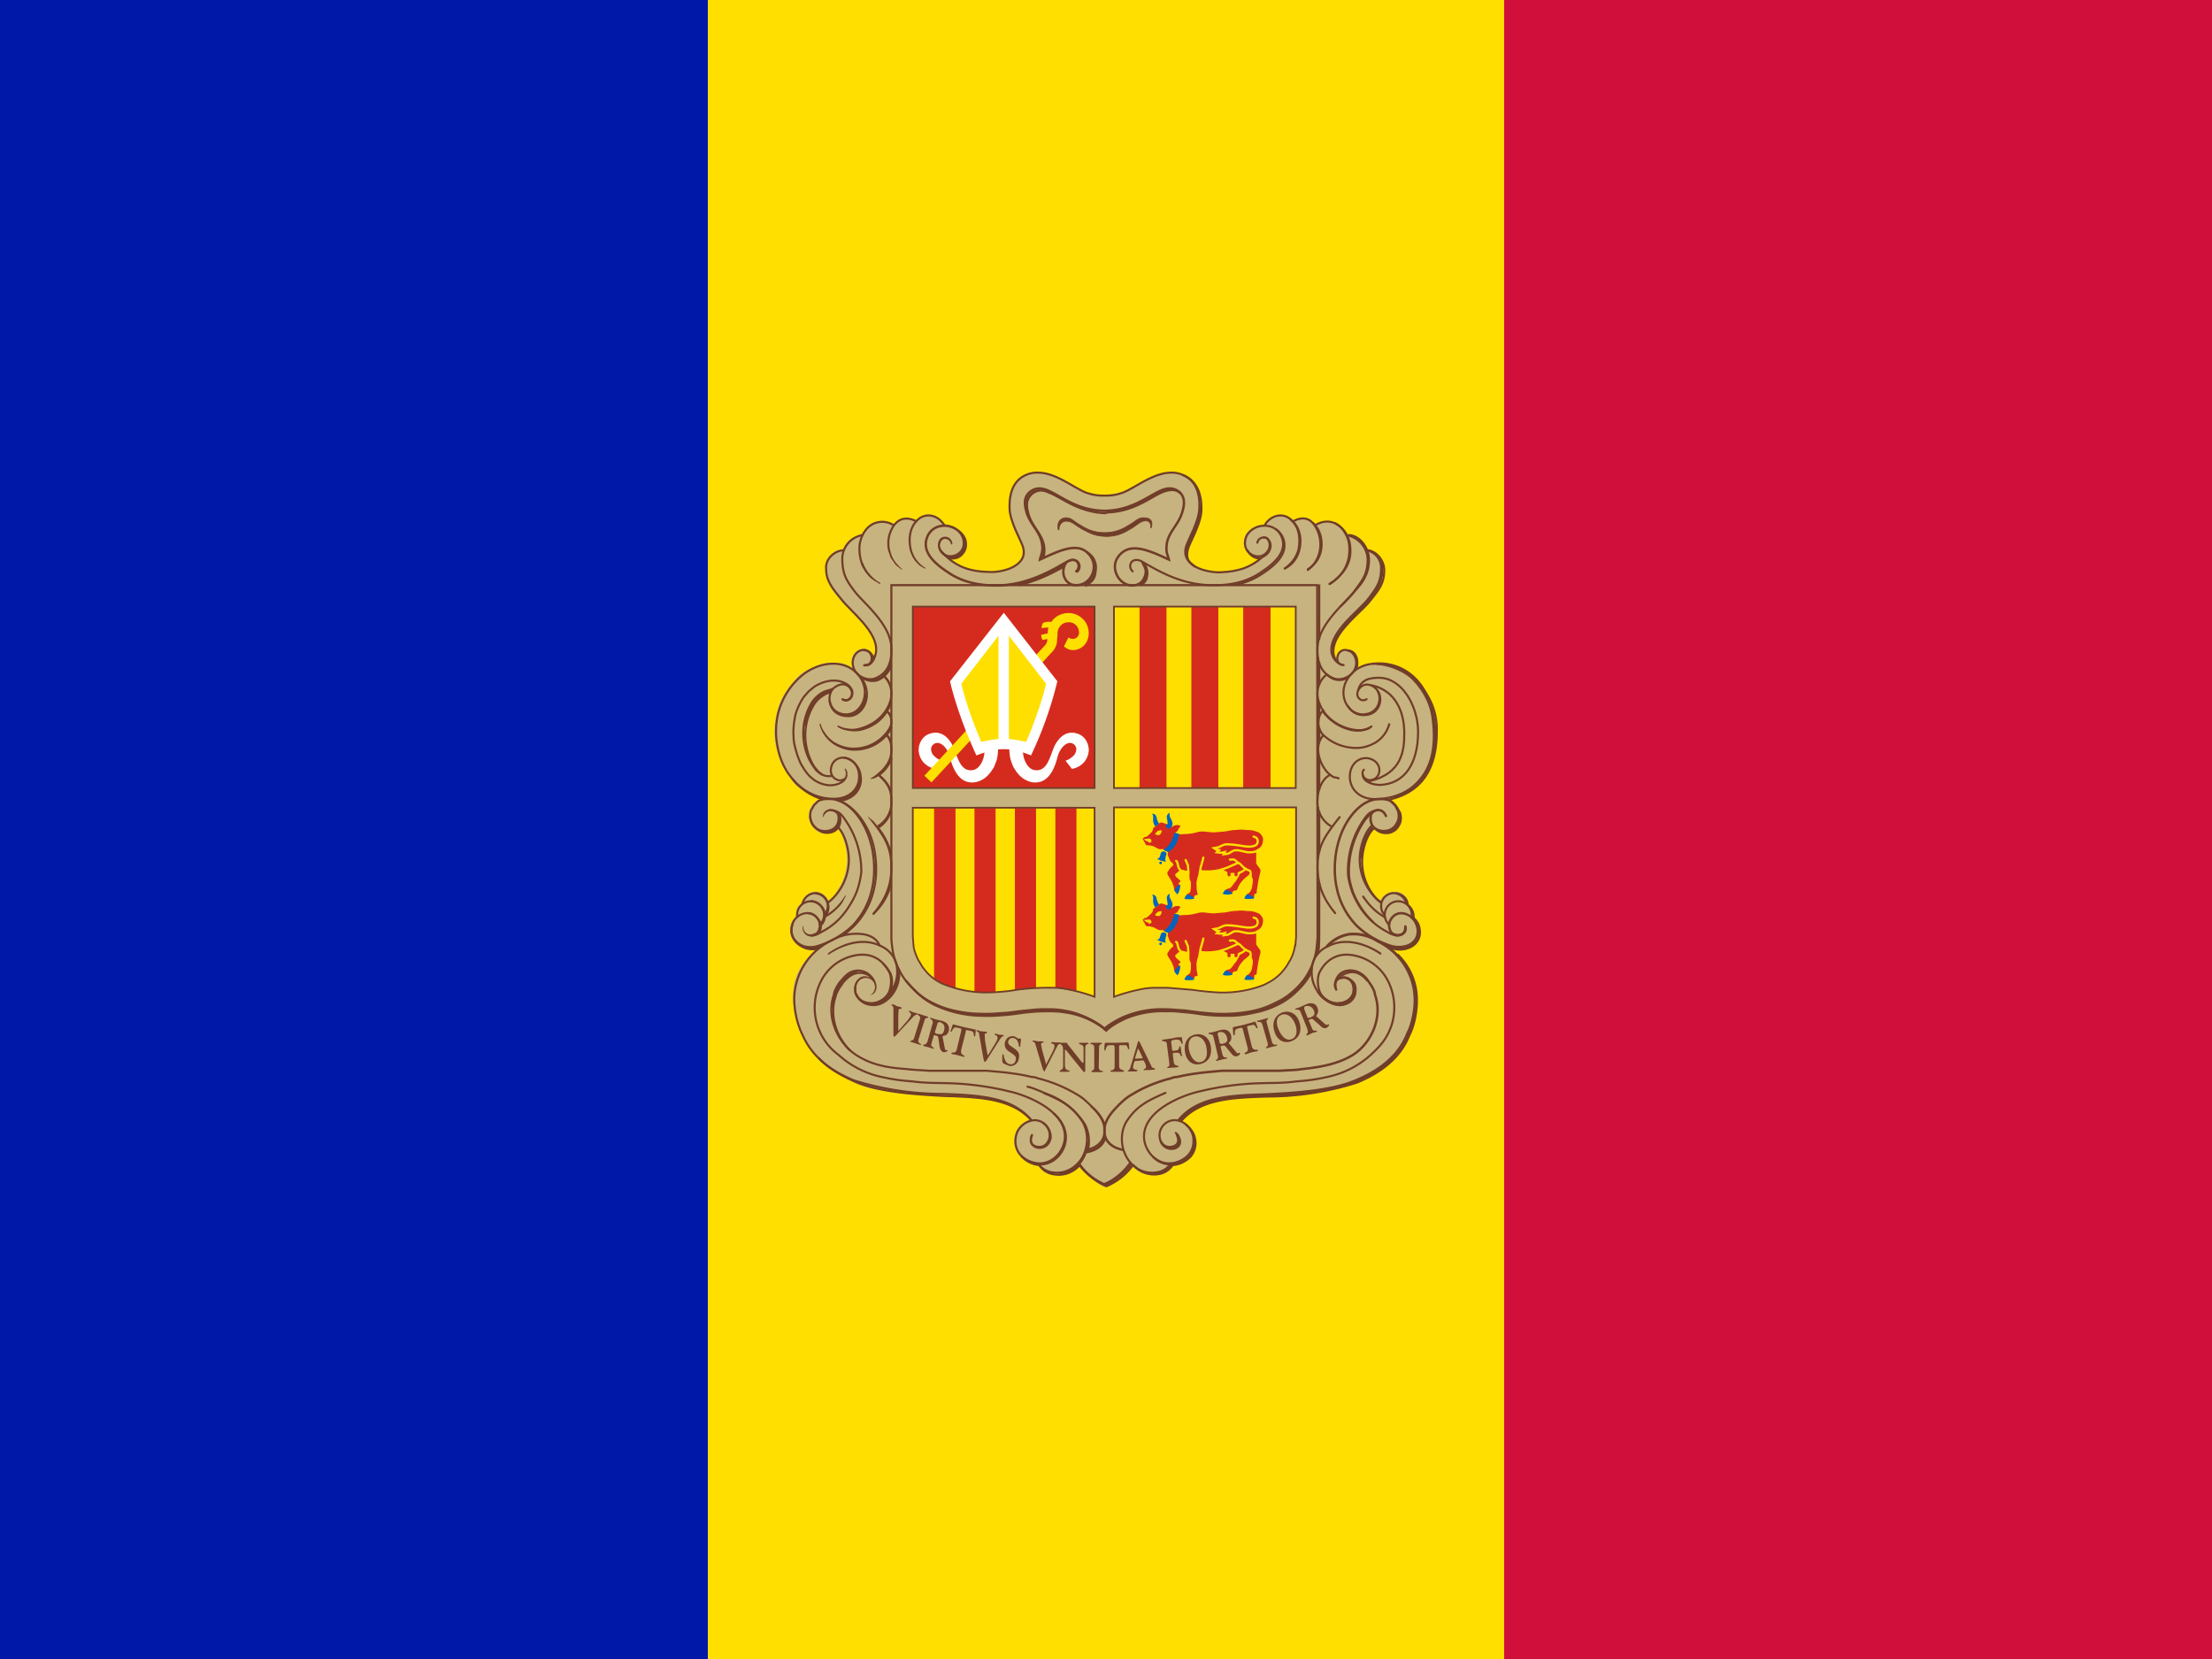 <svg xmlns="http://www.w3.org/2000/svg" xmlns:xlink="http://www.w3.org/1999/xlink" id="flag-icons-ad" viewBox="0 0 640 480">
  <path fill="#d0103a" d="M0 0h640v480H0z"/>
  <path fill="#fedf00" d="M0 0h435.2v480H0z"/>
  <path fill="#0018a8" d="M0 0h204.8v480H0z"/>
  <path fill="#c7b37f" d="M300.4 136.6c7.7 0 10.9 6.6 18.6 6.6 4.7 0 7.5-1.5 11.7-3.9 2.9-1.6 4.7-2.5 8-2.5 3.4 0 5.5 1 7.3 4 1 1.6 1.8 4.9 1.3 6.7a40 40 0 0 1-2.7 8.3c-.7 1.6-1.3 2.5-1.3 4.2 0 4.1 5.6 5.5 9.4 5.6.8 0 7.7 0 12-4.2-2.3-.1-4.9-2-4.9-4.3 0-2.6 1.8-4.3 4.3-5.1.5-.1 1.3.3 1.7 0 .7-.3.4-1 1-1.4 1.2-1 2-1.6 3.6-1.6q1.3-.1 2.5.7.5.7 1 .8c1.2 0 1.8-.8 3-.8a5 5 0 0 1 2.3.6c.6.3.6 1.5 1.4 1.5.4 0 2.4-.9 3.5-.9 2.2 0 3.4.8 4.8 2.5.4.5.6 1.4 1 1.4a6 6 0 0 1 4.8 3c.3.4.7 1.4 1.1 1.5.6.3 1 .2 1.7.7a6 6 0 0 1 2.8 4.8q-.1 1.2-.5 2.2c-1.8 6.5-6.3 8.6-10.8 14.3-2 2.4-3.5 4.3-3.5 7.4 0 .7 1 2.1 1.3 2.7-.2-1.4.5-3.2 2-3.3a4 4 0 0 1 4 3.6l-.3 1.8a10 10 0 0 1 4-1.4h1.9c3.3 0 7 1.9 9.3 3.8a21 21 0 0 1 7.3 16.8c-.8 5.2-.3 14.8-13.8 18.6 2.5 1 4.2 3 4.2 5.2a4.5 4.5 0 0 1-4.4 4.7 4 4 0 0 1-3.5-1.4c-2.8 2.8-3.3 5.7-3.3 9.7 0 2.4.4 3.8 1.4 6s1.8 3.5 3.7 5.1q1.3-2.4 4-2.6 2.7-.1 3.9 2.2c.2.5 0 .9.3 1.4.3.6.8.7 1.1 1.3.5 1 0 1.8.5 2.7.3.7.9.8 1.2 1.4.4 1 .5 1.6.5 2.7 0 3-2.7 5.2-5.7 5.2-1 0-1.4-.4-2.3-.3 1.7 1.7 3 2.5 4.3 4.5a18 18 0 0 1 3 10.3 22 22 0 0 1-2.8 11.2 20 20 0 0 1-7 8.5 35 35 0 0 1-16 6.4 74 74 0 0 1-11 1.4l-14.1.8c-7.2.4-12.2 1.5-17.3 6.6 2.4 1.7 4 3.5 4 6.4q-.2 4.7-4.7 6.2c-.7.2-1.2 0-1.9.4s-.7 1.3-1.4 1.7a6 6 0 0 1-3.8 1 8 8 0 0 1-6.4-2.5c-2.2 1.8-3 3.4-5.5 4.9-.8.4-1.2 1-2.1 1-1.5 0-2.2-1-3.4-1.8a23 23 0 0 1-4.4-4c-2.3 1.3-3.6 2.4-6.3 2.4a7 7 0 0 1-4-1c-.6-.5-.8-1.2-1.5-1.6s-1.3-.3-2.1-.7c-3-1.3-5-3.5-5-6.8 0-2.9 1.8-4.7 4.4-6-5-5-10-5.8-17-6.2l-14-.8c-4.4-.3-6.8-.7-11-1.4-3.3-.5-5.2-.7-8.2-2.1-10.2-4.8-16.8-11.3-18-22.5-.2-1-.2-1.5-.2-2.5 0-5.8 2.3-9.4 6.4-13.5-1-.3-1.7 0-2.8-.3-2.5-1-4.4-2.7-4.4-5.5q-.1-1.4.5-2.6c.4-.6 1-.7 1.2-1.4.2-1 0-1.6.4-2.5.3-.5.8-.6 1-1.2 1-1.9 2-3.4 4.1-3.4q2.7.1 3.8 2.5c1.8-.8 2.2-2.1 3.2-3.7a16 16 0 0 0 1.4-13.3c-.4-1.5-.6-2.5-1.8-3.7q-1.4 1.4-3.4 1.4c-2.9 0-5-2.5-5-5.3a5 5 0 0 1 3-4.6c-1.6-1.4-3-1.5-4.7-2.6-2.6-1.6-3.5-3.4-5.2-6-1.2-1.6-1.5-2.8-2-4.7a19 19 0 0 1-1-7.8c.6-5 1.5-8 4.6-11.9 1.8-2.3 3-3.7 5.8-4.9 2.3-1 3.7-1.7 6.2-1.7l2 .1a7 7 0 0 1 2.8.8c.4.2 1.1.9 1.1.4s-.3-.8-.3-1.3c0-2 1.5-4 3.6-4 1.5 0 2.1 1.4 2.9 2.7q.6-1 .7-2.3c0-3.4-1.9-5.2-4-7.9-4.7-5.8-10.5-8.5-10.5-16q0-3.2 3-4.9c.5-.3 1.3 0 1.8-.3s.4-1 .7-1.4q.7-.9 1.6-1.6c1-1 2-.6 3.1-1.5q.8-.7 1.2-1.4c1.3-1.6 2.5-2.4 4.6-2.4q1.3-.1 2.5.4l1 .5q.5-.5 1.5-1.1a4 4 0 0 1 2.2-.6c1.1 0 1.8.6 3 .6l.8-.6c1-.7 1.5-1 2.7-1s1.8.3 2.8 1c1 .5 1 1.3 2 1.8l1.5.4c2.6.9 4.5 2.6 4.5 5.3q.1 2.1-1.4 3.5c-.9.7-1.7.6-2.8 1a16 16 0 0 0 11.3 3.5c4.2 0 9.3-1.7 9.3-5.9 0-2-1-3-1.8-4.8a19 19 0 0 1-2.1-8.5c0-2.8.3-4.5 1.9-6.7s3.6-2.9 6.5-2.9"/>
  <g fill="none" stroke="#703d29">
    <path stroke-linejoin="round" stroke-width=".7" d="M272.4 159a4 4 0 0 0 2.4 2.4c.8.3 2.7.2 3.8-1.4 1-1.2 1-2.8.6-4a5 5 0 0 0-1.7-2.2z"/>
    <path stroke-linecap="round" stroke-width=".7" d="M401 236.1c-1.2-2.9-4.3-1.6-4.4 0-.5 3.7 2.7 4.8 5 4.2a4 4 0 0 0 2.5-2q1-1.6.4-3.7l-.8-1.6-1.3-1.2q-1.2-.7-3.4-.6c-5.5 0-10.4 6.5-12 13.4-.6 2.2-1.3 7.3-.3 12a22 22 0 0 0 5.9 11.3 26 26 0 0 0 9.9 5.8 8 8 0 0 0 4 .1c3.2-.7 4.7-3.8 3-7-1.3-2.5-5.3-4-7.2-.6q-.3.5-.4 1.5c0 .9.4 2 1 2.4 1.5.9 3.8.6 3.7-2"/>
    <path stroke-width=".8" d="M383.8 274a11 11 0 0 1 6.6-3.7q4.4-.4 8.2 2a19 19 0 0 1 10.8 17c0 3.6-1 7.5-2 9.4-.8 1.7-3 9-15.3 14-7.1 3-18 3.6-25.7 4-10.4.3-20 .7-25.5 7.6"/>
    <g stroke-width=".7">
      <path d="M386.4 285.7q-.4-1.5.8-3.3c1.2-1.6 3.7-2.1 6-1a7 7 0 0 1 2.5 2.2l1.1 1.6q1 1.7 1 2.5c2.5 7-1.4 14.5-6.5 17.6-4 2.4-8.7 3.4-14.4 4-2.5.4-4 .3-6.5.5h-16.8c-2.9.3-5 .4-7.6.8q-2.4.3-5.4 1-.9 0-1.8.4l-1.2.3q-5.5 1.6-9.8 4.2-1.3.7-2.5 1.7l-1.3 1.2c-2 2-3.9 4-4.4 6.7v1.6c0 1.8 1.4 4.3 5.4 5m5.5-170c.8 1.4 1.3 2.3.8 3.9q-.9 2.7-3.6 2.8c-4 0-6.3-4.8-4.5-7.8 3.2-5.3 9.3-2.3 15 .3-.3-1.3-.8-1.8-.7-3.5.1-4.2 3.2-6 4.5-10 .7-2.3 1-4.3-.7-6q-2.2-1.8-5.1-.6c-3.8 1.5-8.5 5.9-16.6 6-8.2-.1-12.8-4.5-16.7-6q-3-1.2-5.1.7c-1.7 1.6-1.4 3.6-.7 6 1.3 3.8 4.4 5.7 4.5 10 0 1.6-.4 2-.7 3.4 5.7-2.6 12-5.9 15-.3 1.7 3.2-.5 7.7-4.5 7.7q-2.7 0-3.6-2.7-.5-2.2.8-4"/>
      <path stroke-linecap="round" d="M314.6 159.9a5 5 0 0 1 2.4 5c-.2 2.5-.8 3.1-2.8 4.5m2.4-3.8q0 2.2-2.3 3.1"/>
    </g>
    <path fill="#c7b37f" stroke="none" d="m276.7 153.3.7.5.8.8.5 1 .2.8v1.9l-.2.8-.5.6-.6.6-.9.5-1 .2-1 .2-1-.5-.9-.6-.5-.8-.4-1v-.4z"/>
    <path stroke-linecap="round" stroke-width=".7" d="M275.2 157.2c-.3-1.7-2.2-2-3-1-1.1 1.5-.3 4 2 4.7a4 4 0 0 0 3.9-1.4c1-1.3.9-2.8.5-4a5 5 0 0 0-1.7-2.2c-2.7-2-7.1-1.6-8.6 2-1.8 4.4 2.2 7.8 6 10.3 4.6 3.2 10 3.8 14 3.8 9.2-.1 16.2-4.5 20.7-7q1.7-.9 2.7.2a2 2 0 0 1-.3 2.7"/>
    <path stroke-width=".7" d="m248 281.2-2 .7-2 1.6-1 1.3-1.1 2-.5 1.5-.4 1.8-.2 1.4m19-10.1-.1 1.8-.3 1.2-1 2.2-1.3 1.8-1.5 1.2-1.1.5-1.6.4"/>
    <path stroke-width=".8" d="M319.7 329.1c-.3 1.7-1.9 3.6-5.3 4.2l-.6.2"/>
    <path stroke-width=".9" d="M404.2 276.2a18 18 0 0 1 5.6 13.5c0 3.6-1 7.5-2 9.4-.8 1.7-3 9-15.3 14a85 85 0 0 1-25.6 4c-10.3.3-19.8.7-25.4 7.3"/>
    <path stroke-width=".6" d="M387.5 282.9c.8-1 3.5-2.4 5.8-1.1a6 6 0 0 1 2.3 2"/>
    <path stroke-width=".9" d="m401.6 273.8 1.4.5a7 7 0 0 0 4 0c2.8-.8 4.6-3.4 3.2-6.9a6 6 0 0 0-1.8-2.1"/>
    <path stroke-linecap="round" stroke-width=".7" d="M240.3 199.8c-2 1.1-3.3 1.4-4.8 3.1a28 28 0 0 0-2.6 6.8m46-51.7q-.1 2.7-3 3.2"/>
    <path stroke-width=".6" d="M397.1 192a19 19 0 0 1 18.6 19.8c0 16-9.9 18.5-13.8 19.6"/>
    <path stroke-width=".7" d="M398.4 192c8.1-.3 16.5 5.7 16.9 20.7.3 11.7-8 17-12 18"/>
    <path stroke-width=".6" d="m393.8 248.4.1-1.6.6-2.5.7-2 .9-1.6 1-1.3m7.8-3.4v1.5l-.5 1-.7 1.1-.8.6-1.2.5h-1.1l-.8-.1m-14.3-52.8.3-1.7.8-1.6 1-1.5 1.6-2.2 1.4-1.4 2-2.2 2-1.9 1.1-1.3 1.5-1.9 1.4-2 .8-1.7.5-2.2.1-2.7-.2-.8m-12.3 128.2 1.6-.4 1.2-.6.7-.7.5-.8.3-1.2v-.9m-158.2-12.1h2.7l1.6-.6m5-36.5-.2 1.4-.4.6-.4.6-.7.5-.7.3-1 .1h-.6m9.9-15.5-.3 2.1-.5 1-.8 1.2-1.2.9-1.2.6-2.3.5m15.3-39.7-.5 1.3-.5 1-.8 1-1 1-1.2.5-1.1.3-.6-.1m.3-6.2v1"/>
    <g stroke-width=".6">
      <path stroke-linecap="round" d="M254.3 224a7 7 0 0 1-2.1 1.4m150.5 44.8.5.2c1.4.8 4.2-.2 3.4-2.4"/>
      <path d="M397.8 239.6c1 1.3 2.9 1.7 4.4 1.3a4 4 0 0 0 2.5-2q1-1.6.4-3.7l-.9-1.6-1.3-1.5-.4-.2m6.4 34 .1-.7a4 4 0 0 0-1.3-3l-.8-.8m.4.5c0-1.8-1.5-3.2-3.4-3.5m-4.2 2.8-1.3-1a16 16 0 0 1-4.3-10.7c0-4.2 1.6-8.4 3.6-10M341.2 324l1.8-1.6 1.2-1 2.3-1.4 2.2-1 1.6-.5 3-.6 3.6-.6m-29.5 19.4a17 17 0 0 1-7.6 6.1 18 18 0 0 1-7.6-6.1"/>
      <path stroke-linecap="round" d="M314.4 332.6a10 10 0 0 1-2.2 4.2"/>
      <path d="m314.7 330.5-.4 2.2M312 337l-1 1-1.7.9-2 .6m-5.6-177.8c.3-.8.5-1.4.5-2.6-.1-4.2-3.2-6.1-4.5-10-.7-2.3-1-4.3.7-6q2.2-2 5-.6c4 1.5 8.6 5.8 16.7 6-8.1-.2-12.8-4.5-16.6-6-2-.8-3.8-1-5.3.5-1.7 1.6-1.2 3.8-.5 6.1 1.3 3.9 4.2 5.8 4.3 10q-.1 1.6-.5 2.6M320 148c8-.4 14.9-5.8 17.1-6.3 2-.4 3-.2 4.5 1.1-1.4-1.3-3-1.2-5-.5-3.8 1.5-8.4 5.8-16.6 6m79.6 112.9a16 16 0 0 1-6.2-12.4c0-4.1 1.7-8.4 3.6-10m-70 97.6c-1.3 2-4.3 5-7.6 6.2a18 18 0 0 1-7.6-6.2"/>
      <path stroke-linecap="round" d="m306.7 163.7 2.3-1.3c1-.6 2.3-.5 2.9.2s.7 2-.2 2.8"/>
      <path d="M294.7 169.3c5.5-1.2 10-3.6 13.4-5.5M340.3 328c.5.3.8 1 .8 1l.3.8c.3 1.5-.7 2.4-2 2.6-1.7.2-3-.8-3.5-2M294.4 169c5.5-1.1 10-3.6 13.4-5.5m97.6 106.9c-1 .4-1.6.3-3-.2l-1.8-1a21 21 0 0 1-8.4-9 19 19 0 0 1-1.7-4.6 12 12 0 0 1-.5-3.3 26 26 0 0 1 4.7-15.3c1.1-1.6 2.1-2.5 4.2-2.6m-143.7-39.3a7 7 0 0 1 2.7 5.7c0 3.1-2.6 8.2-9 10a8 8 0 0 1-6.3-.8"/>
      <path d="M256.3 205.6q1.6 1 1.6 3.3 0 1.6-1.9 3.7a12 12 0 0 1-8.8 4q-3 .1-6-1.7a9 9 0 0 1-3.8-5.4"/>
      <path d="M256.2 212.3q1.8 1.8 1.7 4.6.1 3.9-3.7 7-.8.8-2 1.5m129.5-22.1v3.5m-.3-4.4v5m.3-15.8v6.6m-.3-8v8.9m-1.9 82a19 19 0 0 1-4.2 5.6 20 20 0 0 1-5.8 4.1 25 25 0 0 1-6.6 2.2 33 33 0 0 1-6.8.9c-2.5 0-3.9 0-6.4-.2s-4-.6-6.7-.8c-2.2-.2-3.4-.4-5.6-.3a28 28 0 0 0-11 1.8c-2.6 1-5.7 3-6.3 3.8a22 22 0 0 0-6.4-3.8 22 22 0 0 0-5.1-1.4c-2.3-.4-3.5-.4-5.8-.4s-3.4.1-5.6.3c-2.6.3-4 .6-6.7.8-2.5.2-3.9.3-6.4.2a33 33 0 0 1-13.4-3 20 20 0 0 1-6.4-4.8m42.1 53.4 1.8-.2m30.3-2.4 1.8-.1 1.7-.7 1.2-.8 1.7-2 .3-.6.3-1.7v-.8m47-136.7c.7-2.6-.2-5.4-2.8-5.3m-132 46.5a8 8 0 0 1-3.5 4.7m3.6-46.7a7 7 0 0 1-3.6 4c-1.9.8-4 0-5.2-.8"/>
      <path stroke-linecap="round" d="M243.8 202.4c1.5.8 3.1-.4 2.8-2.4a3 3 0 0 0-2.5-2.2"/>
      <path d="M250.2 286.6q.3.5.8.8c.7.2 1.2.4 1.9-.5.8-1.1.3-2.8-.5-3.9a5 5 0 0 0-5.8-1q-1.2.6-2.6 2.2l-1.1 1.6q-1 1.7-1.1 2.4c-2 5.9.4 12 4.1 15.7"/>
      <path stroke-linecap="round" d="m340.2 327.8.7.8.2.9c.3 1.5-.7 2.4-2 2.6-1.6.2-2.8-.8-3.3-2"/>
      <path d="M389.4 154.8a7.4 7.4 0 0 1 6.3 7c0 4.4-1.5 6-3.8 9.2-2.5 3.4-10.7 9.6-10.7 16.7q-.2 6.4 4.3 8.4c2 1 4.3 0 5.4-1 2.6-2.4 1.5-6.5-1.2-7-3.2-.6-3.9 4.6-.7 4.3m17.9 69a4 4 0 0 0-3.6-3 3.7 3.7 0 0 0-3.7 3.7q0 1.6 1 2.6"/>
      <path d="M383.9 195.1a7 7 0 0 0-2.7 5.7c0 3.1 2.6 8.2 9 10 2.4.7 4.8.6 6.2-.3m-156-10.3a9 9 0 0 0-4.8 3.5 17 17 0 0 0-2.2 12.7 16 16 0 0 0 2.3 5.6l1 1.2 1.2 1m64 92c4.9 2.1 8.4 3.7 11.4 8.5a10 10 0 0 1 1.2 4.9c0 2.7-1 5.7-3.3 7.6a8 8 0 0 1-6.7 2c-1.9-.2-3.7-1.6-4-2.6M254 224.1c2.7 2.2 3.9 4.2 3.9 7.5a8 8 0 0 1-4 7.5"/>
      <path stroke-linecap="round" d="M251.5 236.4c4 5.1 6.3 8.1 6.4 14.1.1 5.7-1.7 9.6-5 13.7"/>
      <path d="M329.8 169.3a4 4 0 0 0 1.5-2.2q.8-2.2-.2-4 1.3 2 .7 4c-.1 1-.8 1.5-1.6 2.3m51.5 86.1v16.2l-.1 2.5-.3 1.7"/>
      <path d="M381.4 254v19.9l-.5 2.6m.5-43v14.6m.3-13.4v11.8m0-26.8v8.8m-.3-9.9v11m.3-19v3.5m-.3-4.2v5m-1.8 65.2-.4.7a19 19 0 0 1-4.1 5.7 20 20 0 0 1-5.9 4 25 25 0 0 1-6.5 2.2c-2.7.6-4.2.8-6.9.9-2.5 0-3.9 0-6.3-.2-2.7-.2-4.1-.5-6.8-.8-2.2-.2-3.4-.3-5.6-.3s-3.5 0-5.7.4a22 22 0 0 0-5.2 1.4c-2.7 1.1-5.7 3-6.4 3.8-.6-.8-3.7-2.7-6.3-3.8a22 22 0 0 0-5.2-1.4c-2.2-.4-3.5-.4-5.8-.4s-3.4.1-5.6.3c-2.6.3-4 .6-6.7.8-2.5.2-3.9.3-6.3.2a33 33 0 0 1-13.5-3 20 20 0 0 1-5.8-4.1l-2.5-2.8m-2-3.2a10 10 0 0 1-2.3 7.7c-.8.9-2.6 2.6-5 2.6-3.7 0-4.8-2.5-5-3.2"/>
      <path d="M255.6 278.9q1 1 1.9 2.5c1 1.8.6 4.8-.1 6.2l-.3.4m-20.3 18q3.3 3.8 10.9 7.1c7.1 3 18.1 3.6 25.7 4 10 .3 19.3.7 25 7m17.3-4a12 12 0 0 1 4 5.5m-7.3 11.5-.7.7a8 8 0 0 1-6.6 2c-2-.2-3.8-1.6-4.3-2.6m-5.4-2.9.3.4a8 8 0 0 0 5.1 2.4m27 0a18 18 0 0 1-7.7 6.1 18 18 0 0 1-7.6-6.1l-.3-.5m15.6.4.7.7a8 8 0 0 0 6.7 2 6 6 0 0 0 4-2.5l.5-.7"/>
      <path d="m339 336.6-.7 1.2-1.1 1-1.7.7h-1.6"/>
      <path d="M343 325.3a8 8 0 0 1 2.4 2.9q.4 1 .5 2.3a6 6 0 0 1-1.5 4.2 8 8 0 0 1-5.4 2.4h-.4m.2-.2a7 7 0 0 1-5.2-2.2m63.7-67.9a24 24 0 0 1-4.8-6.4 19 19 0 0 1-1.7-4.5 12 12 0 0 1-.5-3.3 26 26 0 0 1 4.6-15.3c.7-.8 1.4-1.8 2.1-2.2m-1.3-75.9c2.5.2 4.8 3 4.8 5.7 0 3.8-1.3 5.5-4.4 9.3-2.6 3.2-10.6 9-10.3 14.5q.1 1.6 1.1 2.8m-3.2 3.5a7 7 0 0 0 2 1.4 5 5 0 0 0 4.3-.3M369 153a6 6 0 0 1 2.2 2.6c1.8 4.5-2.2 7.9-6 10.4a21 21 0 0 1-8.3 3.3"/>
      <path d="M364.6 161.6a4 4 0 0 1-3.1-1.5l-.7-1m-15 4.9-1.2-1q-1.7-1.4-.8-4.4c.6-1.9 3.7-7.2 3.8-10.9.2-5.6-2-9-5.3-10.2"/>
      <path stroke-linecap="round" d="m347.3 146.5-.1 2-.6 2.2-1 3-1 1.9-.8 1.9-.4 1.3-.2 1 .1.9m38 126.3.6.8c.7 1 3.2 3 5.5 3 3.7 0 4.6-2.6 4.7-3.2.5-2.9-.5-3.6-2-4.5 0 0-.8-.4-1.9-.2"/>
      <path d="M237 274.4a7 7 0 0 1-3.7 0c-2.9-.9-5.2-3.6-4-7m13.4-31.8q.4.5.4 1c.4 3.8-2.8 4.8-5 4.2a6 6 0 0 1-3-2.3 5 5 0 0 1-.7-2.3m22-23.6q.9.7 1.3 1.7m-1.1-8.5q.8.7 1.1 1.3"/>
      <path stroke-linecap="round" d="M257.9 210.5a9 9 0 0 1-1.6 2.4 12 12 0 0 1-8.8 4q-3 .1-6-1.7a10 10 0 0 1-4-5.6"/>
      <path d="M255.4 195.3a8 8 0 0 1 2.4 3.4"/>
      <path stroke-linecap="round" d="M257.8 203.2c-.9 3-3.5 6.6-8.6 7.9-2.4.6-5.6-.2-6.6-1"/>
      <path d="M240 202.6c.3 2.6 2 4.6 5.4 4.6 4.7.1 7.6-6.7 3.4-11.5"/>
      <path stroke-linecap="round" d="M229.4 225.5q1 1.3 2.4 2.4a17 17 0 0 0 6 3.3m5.2.5c4.2-.5 6.6-3.7 6-7.3-.3-2.8-2.8-5-4.6-5.1"/>
      <path d="M249.8 188.1c1.9 0 3 1.6 2.9 3"/>
      <path stroke-linecap="round" d="M249.4 163a12 12 0 0 0 5 5.9m144.2 31c1.7 2.3.6 7-4 7a5 5 0 0 1-4.5-2.5"/>
      <path d="M381.7 169.1V185"/>
      <path stroke-linecap="round" d="M243.8 202.3c1.4 1 3.3-.7 2.5-2.6-.5-1.2-2.2-2.6-4.7-.9-2.8 1.9-2 7.8 3.2 7.9 4.7 0 7.6-6.8 3.4-11.6-4-4.6-11.3-3.6-16 .2A21 21 0 0 0 225 207a23 23 0 0 0 0 9.2 21 21 0 0 0 3 7.5l1.3 1.7c.8.8 1 1.2 2 2a15 15 0 0 0 10.4 3.7c4.6-.2 7.3-3.4 6.8-7.3-.4-3.8-4.2-5.7-6.7-3.9-1.7 1.2-2.3 4.9.7 5.8 1.6.5 3.1-1.7 2-3M374 150.9q4-2.2 6.3 1a10 10 0 0 1 1.6 7.2 9 9 0 0 1-3.5 5.8"/>
      <path stroke-linecap="round" d="M380.5 152c3.1-2 6.5-1.1 8.3 1.6 1.3 2 1.7 3.6 1.6 6.1a11 11 0 0 1-5.7 9.2"/>
      <path d="M395 159.2c2.6.2 4.6 2.5 4.6 5.1 0 3.8-1 5.5-4 9.3-2.7 3.3-10.6 9-10.4 14.6 0 2.1 1.8 4 3.3 4.2"/>
      <path stroke-linecap="round" d="M395.4 202.3c-1.5 1-3.3-.6-2.5-2.4.5-1.2 2.2-2.8 4.7-1.1 2.7 1.9 2 7.8-3.3 7.9-4.7 0-8-6.6-3.4-11.6 4-4.6 11.7-3.7 16.5.1 2 1.6 6.1 6 7 12 1 7 .9 15.6-6.4 21-3 2.1-7 3.1-10.6 3-4.6-.2-7.3-3.5-6.8-7.4.5-3.8 4-5.4 6.7-3.9s2.3 5.4-.7 5.8c-1.7.2-3.1-1.7-2-3"/>
      <path d="M392.9 199.9c.8-3.5 3.7-3.8 6.2-3.8 6.5.1 11.1 8 11.2 15.5 0 9.5-4 15.2-11 15.5-1.9 0-5-.8-5-3"/>
      <path stroke-linecap="square" d="M397 198.3c6.9 1.6 9.3 7.8 9.3 13.8 0 4.9-.5 11.6-10 13.9"/>
      <path d="M408.4 265.3a3.9 3.9 0 1 0-6.3 2.4"/>
      <path stroke-linecap="round" d="M394.4 259.4c1.4 2 3 4.1 6.3 6m-1.3 10.5c-3.2-2.2-9.5-5-15-2.2a8 8 0 0 0-4.4 4.4 10 10 0 0 0 1.8 9.5c.9 1 2.7 2.6 5 2.7 3.8 0 4.7-2.6 4.8-3.2.4-2.8-1.2-3.9-2-4.1-.7-.3-2.8-.2-3.2 1.3q-.3.9.2 2"/>
      <path stroke-linecap="round" d="M340.5 328.4c1 2.2-.2 3.2-1.6 3.4-2.2.3-3.3-1.4-3.4-3a4.4 4.4 0 0 1 4.3-4.7c2.3 0 4.1 1.5 5 3.5q.5 1 .5 2.4a6 6 0 0 1-1.4 4.1 8 8 0 0 1-5.4 2.5c-4.2.1-7.5-3.8-7.5-7.8 0-7.7 11.4-12 16-13a84 84 0 0 1 17.9-2.4c3.5-.1 6.2 0 10.1-.5 3.5-.3 5.4-.5 9-1.3a27 27 0 0 0 12.6-6.4c2.9-2.7 4.5-4.5 5.9-8.2a17 17 0 0 0-1.3-13.9 14 14 0 0 0-10.3-6.8c-3.7-.5-7 1.1-9 4.8-1 1.8-.6 4.8.1 6.2a6 6 0 0 0 4.8 3c3.8 0 4.7-2.6 4.8-3.2.4-2.8-1.2-3.9-2-4.2-.7-.2-2.8-.1-3.2 1.4q-.3.9.2 2"/>
      <path stroke-linecap="round" d="M337.2 316.2c-4.8 2.1-8.4 3.7-11.4 8.5a10 10 0 0 0-1.2 4.9c0 2.7 1.1 5.7 3.3 7.6a8 8 0 0 0 6.7 2c2-.2 3.7-1.6 4-2.6"/>
      <path d="M385.1 224.1c-2.3.8-3.9 4.2-3.9 7.5a8 8 0 0 0 4 7.5"/>
      <path stroke-linecap="round" d="M387.6 236.4c-4 5.1-6.3 8.1-6.4 14.1 0 5.7 1.7 9.6 5.1 13.7"/>
      <path d="m365.9 152 .3-.5c1.7-2.4 4.7-3.1 6.9-1.5 2.6 2 3.3 5.4 2.6 9q-.9 3.3-4 5.5"/>
      <path stroke-linecap="round" d="M265.1 150.8q-3.9-1.9-6.3 1a9 9 0 0 0-1.6 7.2c.6 2.7 1.4 3.8 3.5 5.8"/>
      <path d="M258.6 152a6 6 0 0 0-8.3 1.6 9 9 0 0 0-1.6 6.1c.2 4.2 2.8 7.6 5.8 9.2"/>
      <path d="M249.7 154.8a7 7 0 0 0-6 6.6c0 4.5 1 6.3 3.5 9.6 2.5 3.4 10.7 9.6 10.7 16.7q.2 6.4-4.3 8.4c-2 1-4.3 0-5.4-1-2.6-2.4-1.5-6.5 1.2-7 3.3-.6 3.9 4.6.7 4.3"/>
      <path d="M244 159.2c-2.5.2-5 2.3-5 5 0 3.8 1.5 5.6 4.6 9.4 2.6 3.3 10.1 9 9.9 14.5 0 2-1.5 4.6-2.9 4.3"/>
      <path stroke-linecap="round" d="M238 236.1c1.3-2.9 4.4-1.6 4.6 0 .4 3.7-2.8 4.8-5.1 4.2a4 4 0 0 1-2.5-2 5 5 0 0 1-.4-3.7l.9-1.6 1.2-1.2q1.3-.7 3.4-.6c5.5 0 10.4 6.5 12 13.4.6 2.2 1.3 7.3.3 12a22 22 0 0 1-5.8 11.3 26 26 0 0 1-10 5.8 7 7 0 0 1-3.9.1c-2.8-.9-4.6-3.5-3.2-7 1.2-2.6 5.4-4 7.3-.6q.3.5.4 1.5c0 .9-.4 2-1 2.4-1.4.9-3.7.6-3.6-2"/>
      <path d="M233.8 270.4c1 .4 1.6.3 2.9-.2l1.8-1c2.6-1.5 5.6-3.8 8.4-9.1a19 19 0 0 0 1.7-4.5q.4-1.6.6-3.3a26 26 0 0 0-4.8-15.3c-1.1-1.6-2-2.5-4.2-2.6m-9.5 31a3.9 3.9 0 1 1 6.3 2.3"/>
      <path d="M232.2 261.4a4 4 0 0 1 3.7-3 3.7 3.7 0 0 1 3.6 3.7 4 4 0 0 1-1 2.6"/>
      <path d="M239.4 261.3a16 16 0 0 0 6.2-12.4c0-4.1-1.6-8.4-3.6-10"/>
      <path stroke-linecap="round" d="M244.7 259.4a17 17 0 0 1-6.3 6"/>
      <path d="M254.6 273.7q-1.4-3.2-5.8-3.5-4.3-.3-8.2 1.9a19 19 0 0 0-10.8 17 25 25 0 0 0 2 9.5c.9 1.6 3 9 15.3 14a86 86 0 0 0 25.7 3.9c10.4.4 20 .8 25.6 7.6"/>
      <path stroke-linecap="round" d="M239.7 275.9c3.3-2.2 9.5-5 15.1-2.2a8 8 0 0 1 4.3 4.4 10 10 0 0 1-1.8 9.5c-.9 1-2.7 2.6-5 2.7-3.8 0-4.7-2.6-4.8-3.2-.4-2.8 1.2-3.9 2-4.2.7-.2 2.8-.1 3.2 1.4q.4.9-.2 2"/>
      <path d="M252.7 285.7q.6-1.6-.8-3.3a5 5 0 0 0-6-1q-1.1.6-2.4 2.2-.7.7-1.2 1.6-1 1.7-1 2.5c-2.5 7 1.5 14.4 6.5 17.6 4.4 2.8 8.8 3.6 14.4 4 2.5.3 4 .3 6.5.5h16.8c3 .3 5.1.4 7.6.8q2.5.3 5.4 1 .9 0 1.8.4l1.2.3q5.5 1.6 9.8 4.2 1.3.7 2.5 1.7l1.3 1.2c2 2 4 4 4.4 6.7v1.6c0 1.8-1.4 4.3-5.3 5"/>
      <path d="M298.6 328.4c-1 2.2.2 3.2 1.6 3.4 2.2.3 3.3-1.4 3.5-3a4.4 4.4 0 0 0-4.4-4.7 6 6 0 0 0-5 3.5 7 7 0 0 0-.5 2.4 6 6 0 0 0 1.4 4.1 8 8 0 0 0 5.4 2.5c4.2.1 7.5-3.8 7.5-7.8 0-7.7-11.4-12-16-13a84 84 0 0 0-17.9-2.4c-3.5-.1-6.2 0-10.1-.5-3.5-.3-5.4-.5-9-1.3a27 27 0 0 1-12.5-6.4 17 17 0 0 1-4.7-22 14 14 0 0 1 10.3-6.9q5.9-.7 9 4.8c1 1.8.6 4.8-.1 6.2a6 6 0 0 1-4.8 3c-3.8 0-4.7-2.6-4.8-3.2-.4-2.8 1.2-3.9 2-4.2.7-.2 2.8-.1 3.2 1.4q.3.9-.2 2"/>
      <path stroke-linecap="round" d="m273.3 152-.4-.5c-1.7-2.4-4.7-3.1-6.9-1.5-2.6 2-3.3 5.4-2.5 9a9 9 0 0 0 4 5.5"/>
      <path d="M366.8 159.6c-4 4.4-8.1 5.8-14.1 6-2 0-5.5-.6-7.6-2.1-1.3-1-2.8-2.6-1.9-5.5.6-1.9 3.7-7.2 3.8-10.9.3-5.6-1.9-8.7-5.3-9.9-6.2-2.2-13 4-17 5.4-2.1.7-3.2.8-5.1.8-2 0-3-.1-5.2-.8-4-1.4-10.7-7.6-17-5.4-3.4 1.2-5.5 4.3-5.3 10 .1 3.6 3.2 9 3.8 10.8 1 2.9-.5 4.5-1.9 5.5-2 1.5-5.7 2.1-7.5 2-6-.1-10.1-1.5-14.1-5.9"/>
      <path stroke-linecap="round" d="M297.3 314.4c.8.3.2-.2 5.3 2a22 22 0 0 1 11.3 8.9 11 11 0 0 1 .9 7.3"/>
      <path d="M297.7 336a8 8 0 0 0 3.2.9c4.2.1 7.5-3.8 7.5-7.8 0-2.8-1.5-5.2-3.6-7"/>
      <path stroke-linecap="round" d="M298.6 328.4c-1 2.3.4 3.5 1.8 3.7 2.2.2 3.4-1.4 3.6-3a5 5 0 0 0-2.2-4.2"/>
      <path d="M390.1 154.8c3.2 0 6 3.6 6 7.2 0 4.3-2.2 6.9-3.9 8.8q-1.9 2.3-4.4 4.7"/>
      <path stroke-linecap="round" d="M386.3 151.4a9 9 0 0 1 2.8 2.4c1.3 2 1.7 3.7 1.6 6.2-.2 4.2-3.2 7.1-6 9m-4.7-17.6.6.7c1.9 2.2 2 5.4 1.6 7.2a8 8 0 0 1-3.8 5.4m-5-14.4c2.6 2 3.4 5.4 2.5 9q-1 3.6-4.2 5.2m11.1 41.1c.3 1 .9 1.3 1.5 2a14 14 0 0 0 6.2 3.5q3.7.9 6.3-.9m-163 54q2 .1 3.3 2.3.3.4.4 1.5 0 1.5-1 2.2c-1.5 1-4 .5-4-2"/>
      <path d="M241.5 231.3c5 1 9.7 6.9 11.2 13.3.6 2.3 1.3 7.3.3 12a22 22 0 0 1-6 11.4l-2.1 1.9-1 .7m-8-12.1c2 0 3.8 1.9 3.8 4a4 4 0 0 1-1 2.6"/>
      <path d="M234.6 260.7c2.1 0 4.1 2 4.1 4.2a4 4 0 0 1-1.4 3"/>
      <path stroke-linecap="round" d="M254 239.5a18 18 0 0 1 3.8 7.7m0 8.5a17 17 0 0 1-1.5 4 18 18 0 0 1-3.6 4.7"/>
      <path d="M254.3 224.3q2.7 2.2 3.5 4.8"/>
      <path stroke-linecap="round" d="M257.9 219.5a10 10 0 0 1-3.4 4.6m-9.2-17.2 2.2-.6 1.3-1 .8-1.1.7-1.8.3-1.5"/>
      <path d="m241 199.3-2.5.8a9 9 0 0 0-3.5 3 17 17 0 0 0-2.2 12.7 16 16 0 0 0 2.3 5.6l1 1.4c1.4 1.3 2.6 2 4.6 1.7"/>
      <path stroke-linecap="round" d="M253 189.8c-.3 1.3-1 2.9-3 2.7"/>
      <path d="M245.7 198.5c-2-1.9-6-2.4-10.1.2L234 200l-1.4 1.6a18 18 0 0 0-2.4 5c-.7 3-.7 5.6-.6 6.3q0 1.5.3 2.7 1 4.2 2.3 6.2c.9 1.5 3 5 7.7 5.4 1.8.1 4.8-.7 5-3"/>
      <path stroke-linecap="round" d="M363.8 157c.3-1.6 2.3-1.9 3-1 1.2 1.6.4 4.2-2 4.9a4 4 0 0 1-3.8-1.4c-1-1.3-.9-2.8-.5-4q.4-1.2 1.7-2.2c2.7-2 7.1-1.6 8.6 2 1.8 4.4-2.2 7.8-6 10.3-4.6 3.2-10 3.8-14 3.7-9.2 0-16.1-4.4-20.7-7q-1.7-.7-2.7.3a2 2 0 0 0 .3 2.7"/>
      <path stroke-linecap="round" d="M365.6 155.5c1 0 1.2.4 1.5.8 1.2 1.5.3 4.1-2 4.9m17.8 51.5c-3.5 3.8-.2 10.3 2.4 11.8.9.7 1.3.3 2 .7"/>
      <path d="M383.1 205.4q-1.5 1-1.6 3.3a5 5 0 0 0 1.4 4 14 14 0 0 0 9.3 3.7q3 .1 6-1.7a9 9 0 0 0 3.8-5.4m-20.8 61.8-.2 2.5a19 19 0 0 1-2 7 19 19 0 0 1-4.2 5.6 20 20 0 0 1-5.9 4 25 25 0 0 1-6.5 2.3 44 44 0 0 1-13.2.6c-2.7-.2-4.1-.5-6.8-.8-2.2-.1-3.4-.3-5.6-.3a28 28 0 0 0-10.9 1.9c-2.7 1-5.7 3-6.4 3.8-.6-.9-3.7-2.8-6.3-3.8a22 22 0 0 0-5.2-1.5c-2.2-.4-3.5-.4-5.8-.4s-3.4.2-5.6.4c-2.6.2-4 .6-6.7.7-2.5.2-3.9.3-6.3.2a33 33 0 0 1-7-.8 25 25 0 0 1-6.5-2.2 20 20 0 0 1-5.8-4.1 19 19 0 0 1-4.2-5.7 19 19 0 0 1-2-6.9c-.2-1-.2-2.5-.2-2.5V169.3h123.2z"/>
    </g>
    <g fill="#c7b37f" stroke="#c7b37f">
      <path stroke-width=".3" d="M248 285.6a2.5 2.5 0 1 1 5 0 2.5 2.5 0 0 1-5 0zM232.5 268q.2-2.1 1.8-2.3c1.6-.2 1.7 1 1.7 2.3q-.2 2-1.7 2.2-1.6-.2-1.8-2.2z"/>
      <path stroke="none" d="M241.3 223.6q.2-1.7 1.7-1.8 1.6.2 1.7 1.8c.1 1.6-.7 1.8-1.7 1.8s-1.7-.8-1.7-1.8M272 158c0-1 .5-2 1.4-2q1.5 0 1.8 1.6c0 1-.5 2-1.4 2q-1.4 0-1.8-1.6"/>
    </g>
    <g stroke="#c7b37f" stroke-linecap="round" stroke-width=".6">
      <path d="M239.3 234q-.6.1-.8.5-.4.3-.6.9l-.2 1.2m4.7 26.7 1-1 .6-1 .5-1 .7-1.3m-1.3 14-1.5.7-1.1.6-1.3.8-1.2 1m15-37.9-.8-.8-1-.8-.9-.8"/>
      <path stroke-linecap="butt" d="m254.2 225-1.2.5-1.5.3"/>
      <path d="m237.4 208.4.5 1.5q.3 1 .9 1.7a8 8 0 0 0 2.6 2.7l1.5.8m-1-5.8 1.3.6a7 7 0 0 0 3 .6l1.8-.1m7.2-40.7-2-1.2q-1.2-.7-2-1.5l-1.1-1.3-.8-1.3m7.5-4.6.6 1.7 1.4 2c1 1 1.7 1.3 2.8 2.2m1.4-6 .7 1.6.8 1.2 1.3 1.3q1 .7 2 1.1"/>
    </g>
    <path fill="#703d29" stroke-width=".2" d="M333.3 151.6c0-1.7-1.7-1.8-2.4-1.8-1.8 0-2.3 1.1-4.6 2.3a12 12 0 0 1-6.7 2 12 12 0 0 1-6.7-2c-2.3-1.2-2.7-2.3-4.6-2.3a2.3 2.3 0 0 0-2.2 2.4v.9l.3.2q0-1 .5-1.7a2 2 0 0 1 1.6-.8c1.8 0 2.5 1.2 4.8 2.4 3 1.6 4.2 1.9 6.7 2a12 12 0 0 0 6.8-2c2.3-1.2 3-2.5 4.8-2.5q.9 0 1.3 1v.9l.2.1z"/>
  </g>
  <g fill="#703d29">
    <path d="M264.4 294c.5-.5.9-.3 1-.6q0-.2-.3-.3l-.9-.2-.8-.4h-.5c-.1.4 1 .4.6 1.4l-.8 1.2-2.6 3-.2.1v-4.3l.1-1.8c.2-.4.8 0 .9-.4q0-.2-.3-.3t-1.1-.3l-1-.5h-.6l.1.3q.5.2.5 1v7.4q0 .7.2.7l.4-.3z"/>
    <path d="M267.5 295.2c.3-1.1 1-.4 1-.8q.1-.2-.2-.3l-1.3-.4-1.2-.4h-.4c-.1.5 1.1.5.8 1.5l-1.7 5.5c-.3 1-1 .6-1.1 1v.1l1.2.4 1.6.5h.3c.2-.4-1.2-.3-.7-1.7zm3.7 1q.3-.7.9-.4 1.6.6 1 2.5c-.2.6-.4 1.2-2 .8q-.6-.1-.6-.5l.7-2.3zm-2.8 5c-.5 1.4-1.2.8-1.3 1.2q0 .2.3.3l1.6.4.8.3h.4c.1-.5-1-.3-.7-1.5l.6-2q0-.6.6-.3.8.1.8.8l.3 2q.1 1.4 1 2 1 .1 1.4-.4l-.2-.2h-.3s-.3 0-.3-.3l-.7-3.6q.1-.2.8-.3a2 2 0 0 0 1-1.3c.1-.5.4-2.2-1.8-2.9l-2.1-.5-1.2-.4h-.3c-.1.5 1.1.4.7 1.7zm8.4 2.5c-.4 1.4-1.4.5-1.5 1q0 .3.3.3l1.5.3 1.4.4q.4.2.6-.1c0-.3-1.3-.3-1-1.8l1.3-5.2q0-.8.6-.5l1 .2c1.1.3.5 1.5 1 1.6q.2-.1.2-.6l.1-1v-.4l-3.3-.7-3.2-.8q-.2 0-.2.2l-.5 1.5q-.2.3 0 .4c.5.1.5-1.5 1.7-1.2l.9.2q.6 0 .4.8zm12.7-3.3c.4-.6.8-.5.9-.7q0-.2-.4-.3h-.9l-.9-.3q-.3-.1-.4.1c-.1.4 1 .2.8 1.3q0 .3-.6 1.3l-2 3.3-.3.2v-.2l-.7-4-.1-1.8c0-.5.7-.2.7-.5q.1-.2-.4-.3l-1.1-.1q-.6 0-1-.3-.4-.1-.6.1l.1.2q.7.2.7.9l1.3 7.3.3.7.4-.3zm.6 6.8q0 .3.2.5l1.7.7c1.4.2 2.6-.7 2.8-2.2.3-1.5-.3-2.1-1.4-2.9-1.3-.9-1.8-1.1-1.7-2q.3-1 1.4-1c1.8.3 1.6 2.6 1.8 2.6q.4 0 .3-.4l.2-1.6v-.4h-.6c-.4 0-.7-.5-1.6-.7q-2-.1-2.5 2-.1 1.6 1.2 2.4c1.6 1.1 2.2 1.4 2 2.4q-.3 1.5-1.7 1.3c-1.2-.2-1.6-1.4-1.8-2.6q0-.3-.2-.3-.2.1-.2.5v1.7zm15.8-4.5c.3-.7.8-.6.8-.9q0-.2-.4-.2h-.9l-.9-.1q-.3 0-.4.2c0 .4 1 0 1 1.1q0 .3-.5 1.4l-1.8 3.5-.1.3-.1-.3-1.1-4-.3-1.6c0-.5.7-.3.7-.6q.1-.2-.4-.2h-1.2l-1-.2q-.4-.1-.6.1l.2.2q.6.2.7.8l2.1 7.1.4.7q.2.1.3-.4z"/>
    <path d="M307.6 308.5c0 1.2-1 1-1 1.5q0 .2.3.1h2.2l.4-.1c0-.6-1.4.2-1.4-2v-4.2l.1-.1.2.1 5.1 6.3.3.1.2-.3v-6.7c0-1.3 1-1 1-1.3l-.3-.2h-2.3q-.2 0-.2.2c0 .4 1.3.2 1.3 1.3v4l-.1.4-.4-.3-4.2-5.3q-.1-.4-.4-.3h-1.8l-.2.1c0 .6 1.2-.2 1.2 2.1zM318 303c0-1.1.8-.7.8-1.1q.1-.2-.4-.2h-2.6s-.3 0-.3.2c0 .4 1.1 0 1.1 1.2v5.7c0 1.1-.8.8-.8 1.2l.2.2h2.8q.3 0 .3-.2c0-.4-1.2.2-1.2-1.3zm4.5 5.5c0 1.5-1.2 1-1.2 1.4q0 .3.4.2h3q.5 0 .5-.3c0-.3-1.4 0-1.4-1.4V303q-.1-.7.5-.6h1c1.2-.1.8 1.2 1.3 1.2q.2-.1.1-.6l-.1-1q0-.3-.2-.4l-3.3.1h-3.3l-.2.3-.1 1.6.1.4c.5 0 .2-1.6 1.4-1.6h.9q.5-.1.6.6v5.6zm6.3-2.2h-.4l.1-.5.7-2.2v-.2l.2.1 1 2.1.2.4q0 .3-.4.2zm1.8.5c.3 0 .3 0 .8 1l.2.8c0 .7-.7.6-.7 1q0 .2.4 0h1.2l1.3-.1q.4 0 .4-.2c0-.4-.6 0-1-.7l-3.4-7-.3-.4q-.2 0-.3.4L327 309c-.2.7-.8.7-.7 1h2.3q.4 0 .5-.3c.1-.3-1.2 0-1.3-.9l.2-1q.3-1 .6-.8l2.1-.2zm8.3-5c-.1-.8 0-.8 1.2-1 2-.2 1.4 1.3 2 1.2q.2-.1 0-.6l-.1-1.1q0-.2-.3-.2-1.4 0-2.4.3l-2.8.4q-.3 0-.3.2c.1.5 1.3 0 1.4 1l.7 5.5c.2 1.5-.7 1-.6 1.5h.2l1.4-.1 1.2-.1q.5 0 .5-.3c0-.3-1.2.1-1.4-1.2l-.2-1.7q-.2-1 .3-1h.8c1.1-.2 1 1.1 1.3 1q.4-.2.1-.5l-.3-2.1q-.1-.4-.2-.3c-.3 0-.1 1.1-1 1.2l-.7.1q-.6.2-.6-.5zm4 2.8c.4 2.3 2.1 3.7 4.2 3.3 3.4-.7 3.5-3.6 3.2-5.3-.5-2.5-2.3-3.7-4.4-3.3-2.5.5-3.5 2.7-3 5.3m1.1-1c-.3-1.6 0-3.4 1.7-3.7 1.4-.3 3 .8 3.4 3.4.3 2 0 3.6-1.8 4s-3-2-3.3-3.6zm8.3-4.1q0-.9.6-.9 1.6-.2 2.1 1.6c.2.7.3 1.4-1.3 1.8q-.5.1-.8-.2l-.5-2.3zm0 5.7c.4 1.4-.5 1.3-.5 1.6q.2.3.4.1l1.6-.4 1-.2q.3 0 .2-.2c0-.4-1 .3-1.3-1l-.5-2c0-.4-.2-.4.4-.5q.6-.3 1.1.3l1.3 1.6c.5.6 1 1.3 1.8 1.1q.9-.2 1-.9l-.2-.1-.3.1s-.3.1-.4 0l-2.4-2.9.5-.6q.4-.6.2-1.6c-.1-.5-.7-2.1-3-1.6l-2.1.6-1.2.2q-.3 0-.2.2c0 .5 1.1-.2 1.4 1zm8.7-2c.3 1.4-1 1.2-.9 1.6q.1.3.5.2l1.4-.5 1.5-.3q.5.1.4-.4c0-.3-1.3.4-1.7-1l-1.3-5.3q-.2-.7.3-.7l1-.2c1.1-.4 1.1 1 1.5.9s0-.5 0-.7l-.4-1s0-.3-.2-.2l-3.2.9-3.2.7v.3l.1 1.6q0 .4.3.4c.5-.1-.3-1.6 1-1.9l.8-.2q.6-.2.7.5zm5.5-7.3c-.3-1 .6-.9.4-1.3h-.3l-1.4.4-1.2.3s-.3 0-.3.2c.1.4 1.2-.2 1.5.8l1.6 5.6c.2 1-.6 1-.5 1.3q0 .2.2.1l1.1-.3 1.6-.4q.4 0 .3-.3c-.1-.3-1.1.5-1.5-.9zm2.3 2.7c.7 2.3 2.6 3.4 4.7 2.7 3.2-1.1 3-4.1 2.4-5.7-.8-2.4-2.8-3.3-4.8-2.7-2.4.9-3.2 3.2-2.3 5.7m1-1c-.6-1.7-.6-3.5 1.1-4 1.3-.5 3 .4 3.9 2.9.6 1.8.5 3.6-1.2 4.2-1.8.6-3.2-1.5-3.8-3.2zm7.6-5.5q-.2-.9.4-1 1.7-.3 2.4 1.4c.2.6.4 1.3-1.1 1.9q-.6.2-.8 0zm.8 5.6c.6 1.4-.4 1.4-.2 1.7q0 .3.4.1l1.5-.7.9-.2q.3-.1.2-.3c-.2-.4-1 .4-1.4-.8l-.8-1.9q-.4-.5.3-.7.6-.3 1.1.3l1.6 1.4c.5.5 1.1 1.1 2 .8.3-.2.9-.7.7-1l-.2-.1-.2.2h-.5l-2.8-2.5.4-.7a2 2 0 0 0 0-1.6c-.1-.6-1-2-3.1-1.2l-2 .9-1.2.4-.2.2c.2.4 1.1-.4 1.6.8l2 5z"/>
  </g>
  <g fill="#fedf00" transform="matrix(.64 0 0 .64 0 16)">
    <path fill="#d52b1e" d="M412.7 249.3h82.1v82h-82.1z"/>
    <path id="ad-a" fill="#fff" d="M451.2 313.8s0 3-.8 5.3c-1 2.7-1 2.7-1.9 4a13 13 0 0 1-3.8 4q-3 1.9-6 1.6c-5.4-.4-8-6.4-9.2-11.2-1.3-5.1-5-8-7.5-6q-2 1.7-.3 4.6a9 9 0 0 0 4.1 2.8l-2.9 3.7s-6.3-.8-7.5-7.4c-.5-2.5.7-7.1 4.9-8.5 5.3-1.8 8.6 2 10.3 5.2 2.2 4.4 3.2 12.4 9.4 11.2 3.4-.7 5-5.6 5-7.9l2.4-2.6 3.7 1.2z"/>
    <use xlink:href="#ad-a" width="100%" height="100%" transform="matrix(-1 0 0 1 907.5 0)"/>
    <path d="m461.1 279 10.8-11.7s1.6-1.3 1.6-3.4l-2.2.4-.5-1.2-.1-1.1 3-.7V260l.3-1.3-3.2.2.3-1.4.5-1 1.9-.4h1.9c1.8-3.4 9.2-6.4 14.4-1 3.8 4 3 11.2-2 13.2a6 6 0 0 1-6.8-1.1l2-4c2.7 1.7 5-.3 4.8-2.4-.2-2.7-2-4.3-4.3-4.5q-3.5-.1-5 3c-.6 1.3-.3 2.2-.5 3.6-.2 1.5 0 2.3-.5 3.8a9 9 0 0 1-2.4 3.6l-11 12-43 46.4-3.2-3z"/>
    <path fill="#fff" d="M429.5 283s2.7 13.4 11.9 33.5c4.7-1.7 7.4-2.8 12.4-2.8s7.6 1 12.3 2.8A171 171 0 0 0 478 283l-24.2-31z"/>
    <path d="m456.1 262.4 16.8 21.7s-2.2 10.5-9 26.3c-2.7-.6-5-1.1-7.8-1.3zm-4.7 0-16.8 21.7s2.2 10.5 9 26.3c2.7-.6 5-1.1 7.8-1.3z"/>
  </g>
  <g fill="#d52b1e">
    <path fill="#fedf00" d="M322.3 175.5h52.6V228h-52.6z"/>
    <path d="M329.7 175.5h7.8V228h-7.8zm15 0h7.8V228h-7.8zm15 0h7.9V228h-7.9z"/>
  </g>
  <g fill="#d52b1e" stroke="#d52b1e" stroke-width=".5">
    <path fill="#fedf00" stroke="none" d="M264.3 273.5q.1 1.6 1.4 4.3c1 1.5.6 1.4 2.7 3.8a15 15 0 0 0 4 2.9 33 33 0 0 0 15 2.6q4-.2 6.6-.7a71 71 0 0 1 11-.6q2.2 0 4.7.6c3.5.7 7 2 7 2v-54.7h-52.6V271l.2 2.4z"/>
    <path stroke-width=".3" d="m270.4 283.1 2.5 1.5 3.4 1.2v-52.2h-5.9zm29.2 2.4v-51.9h-5.8v52.8l5.8-.7zm11.7-51.9h-5.8v52.1l5.8 1zm-23.4 0V287s-3.8.2-5.8 0v-53.4z"/>
  </g>
  <g transform="matrix(.64 0 0 .64 0 16)">
    <path fill="#fedf00" d="M585.5 402.4a21 21 0 0 1-2.2 6.6c-1.5 2.3-1 2.3-4.3 6a26 26 0 0 1-13 7 52 52 0 0 1-16.6 1.6q-6.3-.4-10.3-1c-3.8-.6-6.7-.9-11-1h-6.2a83 83 0 0 0-18.3 4.2V340h82.2v58.5z"/>
    <g id="ad-b">
      <path fill="#d52b1e" d="m524.6 347-.6.2-.8.8q-.5.5-1.2.8l-.6.5c-.3.3 0 .6-.3 1q-.1.5-.6 1t-1 1l-1.2 1-.3.1h-.6l-.8.8.3.6.8 1.4q.2.6.5.8.7.3 1.3.1l2 .5 1.5.8q.6.4 1.3.5h1.8v.3l2 1-.1.4q-.2.5-.1.8 1 2.9 1.5 3.2.8.4 1.1 1.5l-.3.3q-1 .8-1.7 1.8c-.7 1.2-1.2 1.2-.3 2.8l1.5 2.4.8 2q.3 1 .3 2l1 .3.7-.6.6-1.2v-1q-.3-.2-.2-.7c0-.4.5-.3.7-.6.3-.5-.4-.8-.7-1.1-.6-.7-1.4-.9-1.6-1.9q-.1-.3.4-.7l2-1.8q.4.2 1 .1l1.3.4h1.6l.1.6c.1 1-.1 3 .2 3.5l.3.6.2.6v2l-.2 1.7q0 .6-.5 1t-1 .7v1l1.1.5 1.3.3.7-.3.1-.6.5-.5.9-.1q.2-.3 0-.8 0-.8-.3-1.6l-.1-2.8q0-.8.2-1.5c.1-1 .4-1.4.6-2.2l.4-2.5a24 24 0 0 0 10.1-.6q1.2 1 2.7 1.6v1q0 .4.2.7l.3.3q.4 0 .7-.2t.2-.7v-.7h1.8v1.1q.2.4.5.4h.6q.3-.4.3-1v-.7l1-.4v.9l-.3.9c-.2.6-.5.8-.8 1.4q-.4.8-1 1.5l-.6.7-.6.9-.9 1c-.7.6-1.2.2-2 .9l-.3 1 1.4.6 1.3.2.4-.2q0-.5.3-.8t.7-.4q.6 0 1-.2.4-.6.7-1.5a13 13 0 0 1 3-3.9l1.7-1.4q.4-.4.5-1l-.2-.6-.2-1c1.5.7 1 .7 1.2 1.4.3.6 0 1 .1 1.7.1.8.5 1.1.5 1.9q0 1.1-.3 2.3 0 1-.5 2a4 4 0 0 1-1.1 1.5l-.6.5-.1 1 1.1.4 1.6.4.4-.3c.2-.7 0-1.7.4-1.7q.6 0 .8-.3v-.7l.7-4.5.4-1.9.4-1.7c.7-2-.2-2.3-1-3.6q-.7-.9-.7-1.5v-5.7l.4-.2c1.2-.7 1.7-.9 2.4-2.5l.3-1.5v-1l-.4-1-.6-.8c-.7-1-1.7-1.1-2.7-1.5-1.5-.5-2.5-.4-4-.5-1.8-.2-2.7-.2-4.4 0-2 0-3.1.4-5.1.7l-4.9.4c-2.3 0-4.4-.5-5.8-.4-2.4.2-2.5.8-6.2 1.1l-3.8.2-2.2-.7c.9-.3 1.1-.5 1.5-1s.2-.7.6-1.1l.7-1-.9-.4h-1l-1.2.3-.8.6-2.2-1.2a9 9 0 0 0-3-.9zm2 11.8"/>
      <g fill="none" stroke="#fedf00" stroke-linecap="round">
        <path d="m568.8 359.5-.8.3q-1.2.5-2.6.5c-2.6.2-4.3-1.1-7-.9-1.4.1-2 1.2-3.5 1.6l-1.7.2.5-1s-1.2.3-2 .3l-1.6-.2 1-1-1.3-.2-1-.7 1.7-.3c1.5-.4 2-1.2 3.9-1.4 1.1 0 3 0 7.6.8 3 .5 4.4.2 5.5-.3q1-.5 1.1-1.8 0-1.2-.8-1.8l-1.1-.4"/>
        <path fill="#fcd900" stroke-linecap="butt" stroke-width=".5" d="M524.8 350.6q-.7 0-1.3.3-.6.5-1 1.1.7.3 1.2.3t.8-.5q.4-.5.4-1.2z"/>
        <path d="m536 363.8 1 2.3c.2.8 0 1.2.2 2v1.6m6.8-7-.3 1.3-1 3.5v.7m-11-4c.9.2.6 3.3 1.9 4"/>
        <path stroke-linecap="butt" d="m560.1 369.8.4-.3a8 8 0 0 0 2.7-1.8"/>
        <path d="M552.4 368c3.5-.9 5.9-2.6 7.6-2.9m-4-1.5h.8c1.5-.3 1.7.6 2.7 1.2 1.9 1 2.1 2.3 4.3 3.4l.4.1.8.4"/>
        <path fill="#fcd900" stroke-linecap="butt" stroke-width=".5" d="M517.7 354.5h.7l.8-.2q.4 0 .7.2.2 0 .3.3t.1.5q0 .3-.6.4-.3 0-.5-.3v-.4a1 1 0 0 1-.9 0z"/>
      </g>
      <path fill="#0065bd" d="m525.1 364.2-2-.9 1-.5.5-1.3q.1-1 .7-1.4t1.1-.1q.7.1.9.7 0 .8-.3 1.5l-.2 1.4q0 .6.4 1l-2-.4zm-1 1a.6.6 0 1 1 .7.5.6.6 0 0 1-.7-.6zm-1.7-16.6h-.2l-.6-1.2-.3-1.2v-2q0-.5-.2-.9c0-.2-.4-.3-.3-.4h.4q.5 0 1 .4t.6 1l.4 1.5.3.8.5.6-.7.8zm3.6 10.6 2.2 1a9 9 0 0 0 3.5-3.8c.9-1.8 1-2.7 1.4-4.4l-1.8-.5h-.4c-.5 1.8-.7 2.7-1.6 4.2q-1.2 2-2.6 3zm5 18.2.8-1.3 1.4-1.1h.4a9 9 0 0 1-.5 2.8l-.4 1-.5.5c-.5-.8-1.3-1.3-1.3-2zm33 1.8 1.4.6 1.5.9v.5l-1.5.2h-2.3l-.6-.4c.5-.7.8-1.6 1.4-1.8zm-9.8-2 1.4.5 1.5 1v.4a9 9 0 0 1-2.7.3l-1-.1-.7-.3c.6-.7.9-1.7 1.5-1.8m-17.4 2.1 1.5.5 1.5 1v.5a9 9 0 0 1-2.8.2h-1l-.6-.4c.5-.7.8-1.6 1.4-1.8m-9-29.8q-1-.6-.6-1.6l.6-.4q.2-.4 0-.8l-.1-1-.2-1q-.1-.8.4-1.6.5-.5.8-.6.2.3 0 .8 0 .6.3 1.2l.7 1.3.4 1.4-.2 1.2-.6.8-.8.4z"/>
    </g>
    <use xlink:href="#ad-b" width="100%" height="100%" y="36.6"/>
  </g>
  <path fill="none" stroke="#703d29" stroke-width=".5" d="M264.1 175.5h52.6V228h-52.6zm58.2 0h52.6V228h-52.6zm-58 98q.1 1.6 1.4 4.3c1 1.5.6 1.4 2.7 3.8a15 15 0 0 0 4 2.9 33 33 0 0 0 15 2.6q4-.2 6.6-.7a71 71 0 0 1 11-.6q2.2 0 4.7.6c3.5.7 7 2 7 2v-54.7h-52.6V271l.2 2.4zm110.4 0a13 13 0 0 1-1.4 4.3c-1 1.5-.6 1.4-2.7 3.8a15 15 0 0 1-4 2.9c-1.3.7-2.3 1-4.4 1.6a33 33 0 0 1-10.6 1q-4-.3-6.5-.7l-7.2-.6H334q-2.2 0-4.7.6c-3.5.7-7 2-7 2v-54.8H375v37.5l-.2 2.4z"/>
</svg>
